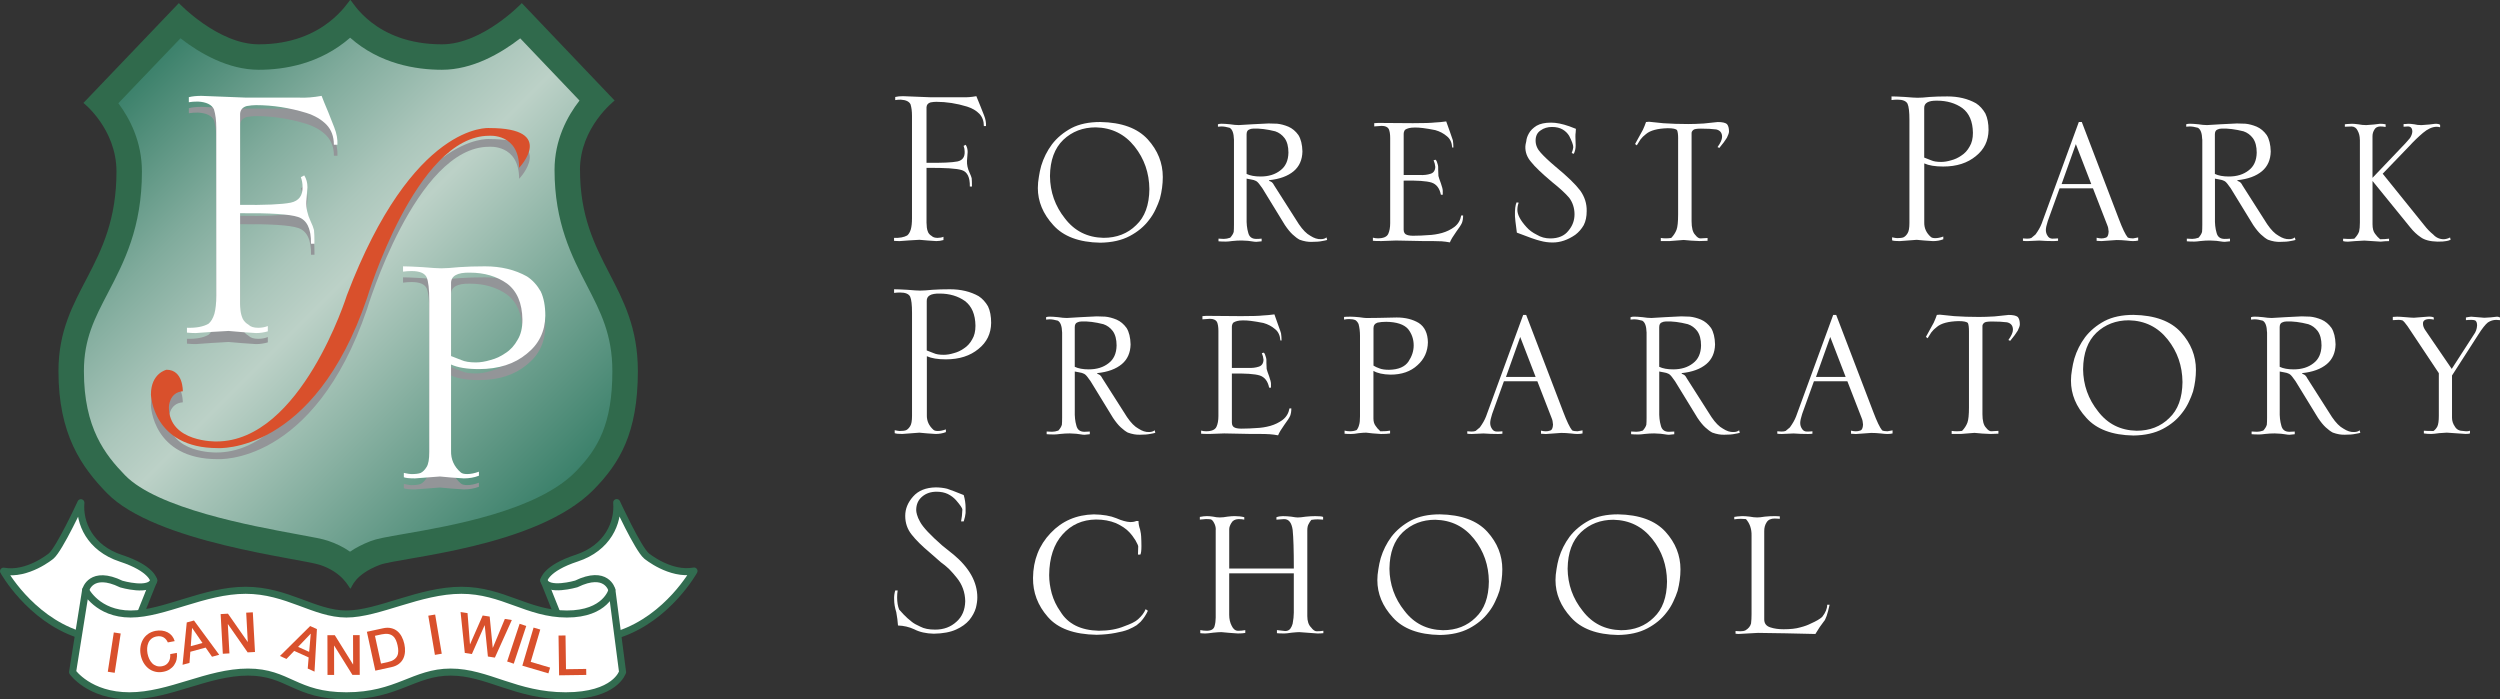 <?xml version="1.0" encoding="UTF-8"?><svg xmlns="http://www.w3.org/2000/svg" xmlns:xlink="http://www.w3.org/1999/xlink" viewBox="0 0 895.02 250.36"><rect x="0" y="0" width="895.02" height="250.36" fill="#333333" stroke="none"/><defs><style>.cls-1,.cls-2,.cls-3{fill:none;}.cls-4{stroke:#326c50;stroke-linecap:round;stroke-linejoin:round;stroke-width:2.52px;}.cls-4,.cls-5{fill:#fff;}.cls-6{fill:url(#linear-gradient);}.cls-2{isolation:isolate;}.cls-7{fill:#939598;}.cls-8{fill:#326c50;}.cls-9{fill:#306a4c;}.cls-10{fill:#d9502c;}.cls-11{fill:url(#linear-gradient-3);}.cls-12{fill:url(#linear-gradient-2);}.cls-3{mix-blend-mode:multiply;}</style><linearGradient id="linear-gradient" x1="199.25" y1="175.69" x2="50.94" y2="27.37" gradientUnits="userSpaceOnUse"><stop offset="0" stop-color="#3c816b"/><stop offset=".51" stop-color="#bcd1c7"/><stop offset=".6" stop-color="#abc6bb"/><stop offset=".77" stop-color="#80ab9c"/><stop offset="1" stop-color="#3c816b"/></linearGradient><linearGradient id="linear-gradient-2" x1="836.15" y1="-586.41" x2="836.33" y2="-586.54" gradientTransform="translate(-754.12 -321.11) rotate(-4.39) scale(1 -1)" gradientUnits="userSpaceOnUse"><stop offset="0" stop-color="#fcf7bd"/><stop offset="0" stop-color="#faf4ba"/><stop offset="0" stop-color="#e4ce93"/><stop offset=".01" stop-color="#d1ae72"/><stop offset=".02" stop-color="#c19356"/><stop offset=".03" stop-color="#b57e41"/><stop offset=".04" stop-color="#ac7032"/><stop offset=".05" stop-color="#a76729"/><stop offset=".07" stop-color="#a66527"/><stop offset=".08" stop-color="#ac6d26"/><stop offset=".1" stop-color="#bd8325"/><stop offset=".13" stop-color="#daa823"/><stop offset=".13" stop-color="#e3b323"/><stop offset=".14" stop-color="#f4e22f"/><stop offset=".38" stop-color="#faf9d6"/><stop offset=".39" stop-color="#e6bc21"/><stop offset=".39" stop-color="#e3b921"/><stop offset=".48" stop-color="#c08b21"/><stop offset=".56" stop-color="#a66921"/><stop offset=".63" stop-color="#965521"/><stop offset=".67" stop-color="#914e21"/><stop offset="1" stop-color="#914e21"/></linearGradient><linearGradient id="linear-gradient-3" x1="127.4" y1="-532.03" x2="127.58" y2="-532.17" gradientTransform="translate(292.52 -321.11) rotate(-175.61)" xlink:href="#linear-gradient-2"/></defs><g class="cls-2"><g id="Layer_2"><g id="Layer_1-2"><path class="cls-5" d="m331.72,79.93c0,.39.03.89.09,1.5.06.58.22,1.16.47,1.74.28.55.7.98,1.27,1.31.44.45,1.14.68,2.11.68.78,0,1.49-.13,2.11-.39v1.17c-.87.25-1.73.37-2.57.37-2.05-.12-4.06-.27-6.02-.46-2.43.12-4.82.28-7.19.47-.56,0-1.2-.03-1.91-.09v-1.06c1.98.06,3.55-.23,4.7-.87.56-.45.99-1.18,1.3-2.18.28-1,.42-2.32.42-3.96v-36.73c0-1.58-.17-2.93-.51-4.06-.5-1.03-1.66-1.59-3.49-1.69-.78,0-1.44.05-2,.15v-1.11c.75-.19,1.68-.29,2.77-.29,3.32.13,6.6.26,9.82.39h11.56c1.47.06,3.1-.06,4.89-.39.31.84.8,2.03,1.46,3.58.63,1.58,1.07,2.69,1.32,3.34.52,1.32.75,2.58.68,3.77h-.77c0-1.78-.54-3.24-1.61-4.38-1.1-1.14-2.57-2-4.4-2.58-3.72-1.14-7.4-1.71-11.02-1.71-.6,0-1.28.07-2.03.2-.91.26-1.4.82-1.47,1.7v19.93c5.45.07,9.14-.09,11.08-.48,1.79-.39,2.65-1.55,2.58-3.49,0-.71-.12-1.41-.38-2.09l.75-.39c.47.74.7,1.61.7,2.6-.1,1.09-.18,2.14-.24,3.13-.06,1.38.24,2.8.91,4.24.38.81.64,1.47.77,1.98.06.61.1,1.61.1,2.99h-.76c.06-3.26-.87-5.21-2.82-5.85-1.85-.61-6.08-.89-12.69-.82v19.84Z"/><path class="cls-5" d="m371.56,67.24c0-1.25.12-2.57.37-3.96.19-1.32.47-2.64.84-3.96.84-2.77,2.12-5.31,3.83-7.63,1.8-2.35,4.14-4.3,7-5.84,2.8-1.45,6.24-2.17,10.32-2.17,7.66.13,13.32,2.21,17,6.23,3.58,3.96,5.37,8.45,5.37,13.47,0,2.51-.34,5.09-1.03,7.72-.4,1.26-.92,2.53-1.54,3.82-.66,1.41-1.45,2.7-2.38,3.86-1.74,2.32-4.05,4.23-6.91,5.74-2.86,1.52-6.37,2.3-10.51,2.37-7.6-.13-13.22-2.23-16.86-6.32-3.67-4.02-5.51-8.46-5.51-13.32Zm4.34-4.16c.06,5.68,1.86,10.73,5.38,15.15,3.43,4.48,8.02,6.79,13.77,6.92,4.74,0,8.65-1.52,11.71-4.55,3.09-2.9,4.67-7.19,4.73-12.88-.06-5.81-1.83-10.89-5.29-15.25-3.53-4.45-8.16-6.74-13.91-6.87-4.59,0-8.46,1.48-11.61,4.45-3.12,3-4.72,7.34-4.78,13.02Z"/><path class="cls-5" d="m441.76,49.91c-.06-2.22-.57-3.61-1.54-4.16-1.15-.32-2.13-.48-2.93-.48-.34,0-.76.03-1.26.09v-.87c.37-.13.79-.19,1.26-.19.75,0,1.76.06,3.03.19,1.21.19,2.27.29,3.17.29l4.85-.29c2.42-.13,4.36-.23,5.82-.29.72,0,1.74.03,3.08.09,1.27.13,2.61.48,4.01,1.06,1.4.61,2.59,1.61,3.59,3,.9,1.45,1.38,3.41,1.44,5.88-.06,2.99-1.11,5.35-3.12,7.05-2.11,1.77-5.05,2.84-8.81,3.23v.24c.37.13.7.29.98.48.31.26.59.64.84,1.16l8.83,13.86c1.4,2.06,2.77,3.44,4.11,4.16,1.34.87,2.6,1.27,3.78,1.21.84,0,1.51-.21,2.01-.63.09.29.17.6.23.92-.41.13-1.01.26-1.82.39-.84.19-2.06.29-3.65.29-1.34.06-2.8-.19-4.39-.77-.78-.42-1.62-1.05-2.52-1.89-.87-.81-1.79-1.93-2.76-3.38l-8.04-13.13c-.25-.39-.64-.92-1.17-1.59-.5-.64-.97-1.03-1.4-1.16-.25-.16-.76-.3-1.54-.43-.78-.13-1.29-.22-1.54-.29v14.05c-.06,2.03.12,3.78.56,5.26.34,1.51,1.31,2.27,2.9,2.27.62,0,1.26-.03,1.92-.1v.96c-1.02.13-1.66.19-1.91.19-.37,0-.95-.06-1.72-.19-.5-.13-1.67-.23-3.54-.29-1.08,0-2.22.06-3.4.19-.9.13-1.64.2-2.23.2-1.05,0-1.94-.03-2.65-.1v-.96c.78.07,1.41.1,1.91.1.71,0,1.47-.15,2.28-.43.65-.71,1.07-1.4,1.26-2.08.06-.58.09-1.44.09-2.56v-30.56Zm4.53,12.36c1.28.62,2.95.92,5.01.92,2.87,0,5.22-.73,7.07-2.18,1.87-1.39,2.84-3.5,2.9-6.35,0-2.2-.45-3.92-1.36-5.18-.9-1.2-2.03-2.02-3.37-2.47-2.93-.74-5.55-1.06-7.86-.97-.56,0-1.09.13-1.59.39-.53.26-.8.82-.8,1.69v14.14Z"/><path class="cls-5" d="m519.91,52.83c-.13-1.81-.77-3.17-1.93-4.07-1.16-1-2.55-1.73-4.15-2.18-3.42-.68-5.9-.99-7.44-.92-1.48,0-2.61.27-3.39.82-.31.45-.47.94-.47,1.45v14.73h5.85c1.41.06,2.65-.08,3.74-.44,1.09-.32,1.67-1.14,1.73-2.47-.06-.78-.27-1.57-.61-2.37.28-.07.51-.13.7-.2.31.26.56.79.75,1.59.19.58.25,1.27.19,2.07,0,.77.03,1.5.09,2.17.12.51.42,1.4.89,2.65.44,1.25.66,2.14.66,2.65v1.4h-.67c-.47-2.33-1.59-3.78-3.37-4.36-1.78-.55-5.1-.78-9.96-.68v17.53c0,1,.39,1.63,1.18,1.89.69.26,1.72.36,3.07.29,1.23,0,2.71-.06,4.44-.2,1.7-.06,3.39-.32,5.06-.78,1.67-.48,3.15-1.21,4.45-2.18,1.29-1,2.1-2.36,2.41-4.07h.68c0,1.03-.14,1.91-.42,2.65-.31.71-.99,1.75-2.02,3.13-1.19,1.67-1.96,2.96-2.3,3.85-1.03-.19-2.02-.32-2.96-.39-1.03-.06-2.16-.09-3.38-.09h-3.38l-9.58-.19-5.21.19c-1.66,0-2.67-.03-3.05-.1v-1.11c.62.16,1.21.24,1.77.24,1.98,0,3.22-.53,3.72-1.59.46-1,.7-2.29.7-3.86v-30.47c0-1.38-.17-2.46-.51-3.23-.43-.74-1.29-1.11-2.55-1.11l-2.65.19v-1.16l1.4-.09c4.29.06,8.43.09,12.44.09s6.49-.08,7.83-.24c1.34-.06,2.7-.19,4.1-.39.25.74.69,1.97,1.31,3.68.65,1.77,1.01,2.81,1.07,3.09.12.78.19,1.63.19,2.57h-.42Z"/><path class="cls-5" d="m543.71,72.54c-.32.81-.48,1.68-.48,2.61,0,1.71,1.08,3.75,3.25,6.14.96,1.1,2.2,2.01,3.73,2.76,1.43.87,3.03,1.31,4.78,1.31,2.93,0,5.12-.93,6.55-2.8,1.43-1.7,2.15-3.65,2.15-5.84s-.65-4.26-1.93-5.94c-1.35-1.58-3.38-3.44-6.09-5.6-3.68-3.09-6.2-5.5-7.55-7.24-1.42-1.64-2.1-3.48-2.03-5.5,0-.36.11-.98.33-1.88.06-.87.37-1.8.93-2.8.56-1.03,1.48-1.95,2.76-2.75,1.28-.74,3.01-1.11,5.19-1.11,1.84,0,4,.43,6.5,1.3l2.39.92c-.06.64-.09,1.09-.09,1.35-.06.32-.09.78-.09,1.4l.09,3.22c0,1.06-.22,2.05-.67,2.98l-.75-.29c.31-.74.5-1.44.56-2.08,0-.81-.49-2.16-1.46-4.06-.57-.93-1.33-1.69-2.3-2.27-1.03-.61-2.32-.92-3.85-.92s-2.94.4-4.04,1.21c-1.22.77-1.83,2-1.83,3.67,0,1.58.61,3.03,1.84,4.35,1.17,1.32,2.95,3,5.34,5.02,4.19,3.45,7.12,6.29,8.79,8.51,1.61,2.25,2.38,4.7,2.32,7.35,0,1.97-.35,3.64-1.05,5.02-.79,1.39-1.81,2.55-3.04,3.48-2.67,1.84-5.36,2.75-8.08,2.75-1.49,0-2.95-.19-4.37-.58-1.43-.32-4.25-1.31-8.46-2.95-.45-3.38-.68-5.33-.68-5.85-.06-2.38.13-4.04.58-4.98l.77.1Z"/><path class="cls-5" d="m600.79,49.67c0-1.45-.12-2.46-.38-3.05-.37-.48-1.49-.72-3.36-.72-3.64.1-6.23.79-7.75,2.08-.81.61-1.48,1.27-2.01,1.98-.5.81-.93,1.5-1.31,2.08-.22-.19-.42-.36-.61-.48,1.34-2.43,2.27-4.13,2.8-5.09.43-.93.81-1.85,1.12-2.78.4-.06.76-.1,1.07-.1,1.46.13,3.17.31,5.13.53,2.74.19,5.71.29,8.91.29,1.59,0,3.44-.06,5.55-.19l5.03-.53c1.59,0,2.68.24,3.27.72.5.58.75,1.46.75,2.64,0,.51-.25,1.27-.75,2.26-.59.99-1.5,2.21-2.71,3.65l-.65-.29c1.09-1.51,1.63-2.74,1.63-3.67,0-1.45-.7-2.34-2.1-2.66-1.47-.19-3.28-.29-5.46-.29-1.52,0-2.44.16-2.75.48-.47.39-.67.84-.61,1.35v31.33c0,2.35.42,3.96,1.26,4.83.71.93,1.38,1.37,2,1.31l2.46-.15v1.01c-1.15.06-2.09.09-2.84.09-1.98-.06-3.89-.19-5.72-.39-1.89.13-3.53.26-4.93.39h-3.25v-1.11c.62.1,1.23.15,1.82.15s1.2-.05,1.91-.15c.87-.9,1.51-1.89,1.91-2.95.37-1,.56-2.82.56-5.47v-27.12Z"/><path class="cls-5" d="m677.37,84.96c.9.19,1.51.29,1.82.29,1.03,0,1.79-.09,2.29-.29.53-.26,1.02-.74,1.45-1.45.44-.68.66-1.9.66-3.67v-36.92c0-2.83-.22-4.75-.66-5.75-.5-1-1.72-1.5-3.65-1.5-.69,0-1.39.05-2.1.15v-1.3c.97,0,2.55.06,4.77.19,2.25.19,3.76.29,4.54.29,1.03,0,2.49-.09,4.39-.29,1.84-.13,3.94-.19,6.31-.19,3.89,0,7.31.82,10.24,2.46,1.34.87,2.46,2.1,3.36,3.67.75,1.58,1.13,3.56,1.13,5.94-.06,3.83-1.57,6.92-4.5,9.26-3,2.51-6.91,3.77-11.72,3.77-2.88,0-5.14-.37-6.8-1.12v21.06c-.06,2.09.73,3.86,2.4,5.31.31.26.83.39,1.55.39.84,0,1.8-.19,2.87-.58v.98c-1.12.44-2.35.66-3.68.66-2.11-.12-4.06-.27-5.83-.46-1.87.12-3.9.27-6.11.46-1.34,0-2.25-.09-2.71-.27v-1.07Zm11.52-28.54c.78.33,1.61.65,2.49.97.84.39,2.04.58,3.57.58,1.1,0,2.28-.19,3.57-.58,1.29-.32,2.51-.89,3.67-1.7,1.22-.78,2.21-1.86,2.96-3.25.78-1.26,1.17-2.9,1.17-4.9-.06-4.04-1.32-6.98-3.76-8.83-2.51-1.78-5.53-2.67-9.07-2.67-3.13-.06-4.67.83-4.61,2.67v17.7Z"/><path class="cls-5" d="m724.24,85.35c.5.06.98.09,1.45.09.69,0,1.2-.08,1.54-.24.5-.39.99-.81,1.5-1.26.96-1.32,1.7-2.6,2.19-3.86l13.31-36.4h1.07l13.26,34.71c1.28,3.38,2.33,5.59,3.18,6.62.43.23,1.07.34,1.92.34.69-.1,1.29-.21,1.82-.34v1.11c-.53.13-1.17.19-1.92.19-.47,0-1.23-.06-2.29-.19-1.21-.12-2.37-.19-3.46-.19-2.24.13-4.07.25-5.47.38-.5,0-1.08-.03-1.73-.09v-1.11c.65.16,1.23.24,1.73.24.53,0,1.01-.08,1.45-.24.68-.13,1.06-.86,1.12-2.18-.06-.96-.22-1.72-.47-2.27l-5.14-13.23h-11.96l-4.21,11.68c-.47,1.45-.7,2.53-.7,3.24s.18,1.4.56,1.98c.4.74,1.01,1.11,1.81,1.11.71,0,1.38-.03,2-.09v.87c-.5.06-1.03.09-1.58.09-1.8,0-3.52-.06-5.17-.19-1.83.06-3.23.12-4.19.19-.72,0-1.26-.03-1.63-.09v-.87Zm24.45-19.45l-5.52-14.31-5.1,14.31h10.62Z"/><path class="cls-5" d="m788.41,49.91c-.06-2.22-.58-3.61-1.54-4.16-1.15-.32-2.13-.48-2.93-.48-.34,0-.76.03-1.26.09v-.87c.37-.13.79-.19,1.26-.19.75,0,1.76.06,3.03.19,1.21.19,2.27.29,3.17.29l4.85-.29c2.42-.13,4.37-.23,5.83-.29.71,0,1.74.03,3.08.09,1.27.13,2.61.48,4.01,1.06,1.4.61,2.59,1.61,3.59,3,.9,1.45,1.38,3.41,1.44,5.88-.06,2.99-1.11,5.35-3.12,7.05-2.11,1.77-5.05,2.84-8.81,3.23v.24c.37.13.7.29.98.48.31.26.59.64.84,1.16l8.83,13.86c1.4,2.06,2.77,3.44,4.11,4.16,1.34.87,2.6,1.27,3.78,1.21.84,0,1.51-.21,2.01-.63.09.29.17.6.24.92-.41.13-1.01.26-1.82.39-.84.19-2.06.29-3.65.29-1.34.06-2.8-.19-4.39-.77-.78-.42-1.62-1.05-2.52-1.89-.87-.81-1.79-1.93-2.76-3.38l-8.04-13.13c-.25-.39-.64-.92-1.17-1.59-.5-.64-.96-1.03-1.4-1.16-.25-.16-.76-.3-1.54-.43-.78-.13-1.29-.22-1.54-.29v14.05c-.06,2.03.12,3.78.56,5.26.34,1.51,1.31,2.27,2.9,2.27.62,0,1.26-.03,1.92-.1v.96c-1.02.13-1.66.19-1.91.19-.37,0-.95-.06-1.72-.19-.5-.13-1.68-.23-3.54-.29-1.09,0-2.22.06-3.4.19-.9.13-1.65.2-2.23.2-1.06,0-1.94-.03-2.65-.1v-.96c.78.07,1.41.1,1.91.1.71,0,1.47-.15,2.28-.43.65-.71,1.07-1.4,1.26-2.08.06-.58.09-1.44.09-2.56v-30.56Zm4.53,12.36c1.28.62,2.95.92,5.01.92,2.87,0,5.22-.73,7.07-2.18,1.87-1.39,2.84-3.5,2.9-6.35,0-2.2-.45-3.92-1.36-5.18-.9-1.2-2.03-2.02-3.37-2.47-2.93-.74-5.55-1.06-7.86-.97-.56,0-1.09.13-1.59.39-.53.26-.8.82-.8,1.69v14.14Z"/><path class="cls-5" d="m844.84,50c0-1.22-.27-2.3-.79-3.23-.43-.93-1.13-1.43-2.1-1.49-.81,0-1.63.03-2.47.09v-.87l.7-.09c.74-.06,1.36-.1,1.86-.1.47,0,1.21.06,2.23.19.99.19,1.94.29,2.83.29,2.11-.13,3.76-.29,4.97-.48.68,0,1.35.06,2,.19v.96c-.65-.13-1.32-.19-2-.19-.96.06-1.63.43-2,1.11-.46.71-.7,1.5-.7,2.37v14.92l11.78-12.36c.44-.45.98-1.08,1.64-1.88.5-.77.78-1.53.84-2.27,0-1.32-.58-1.94-1.73-1.88-.43.06-.9.09-1.4.09v-.96c.56,0,1.14-.03,1.73-.1.56,0,1.26.07,2.1.19.75.2,1.6.29,2.57.29,2.12-.13,3.77-.29,4.95-.48.9,0,1.48.13,1.73.39v.87c-.44-.13-.87-.19-1.31-.19-1.56.06-3.16.79-4.81,2.18-1.71,1.45-3.36,3.04-4.95,4.78l-9.49,9.85,14.91,18.49c.97,1.26,2.03,2.35,3.18,3.28,1.03,1.13,2.31,1.69,3.83,1.69.78-.06,1.51-.27,2.2-.63.06.29.12.56.19.82-.56.26-1.11.42-1.64.48-.56.13-1.57.19-3.04.19-2.68-.06-4.69-.6-6.03-1.59-1.34-.9-2.58-2.07-3.74-3.52l-13.5-16.61v15.5c0,1.51.3,2.64.89,3.38.5.71,1.1,1.37,1.82,1.98,1.05,0,2.13-.06,3.21-.2v.87c-.9,0-1.91.06-3.02.19-1.92-.13-3.86-.25-5.81-.38-2.6.13-4.57.25-5.9.39-.78,0-1.35-.07-1.72-.2v-.87c.62.06,1.26.1,1.91.1s1.38-.03,2.1-.1c.9-.93,1.47-1.8,1.72-2.6.18-.71.28-1.79.28-3.24v-29.6Z"/><path class="cls-5" d="m341.34,198.51c5.7,4.77,8.55,9.89,8.55,15.37,0,1.12-.17,2.37-.52,3.75-.44,1.51-1.22,2.95-2.33,4.33-1.17,1.38-2.75,2.52-4.75,3.42-2.03.93-4.69,1.43-7.98,1.49-2.78-.06-5.13-.59-7.03-1.59-1.8-.83-3.74-1.28-5.79-1.35-.09-1.44-.3-3.03-.62-4.77-.51-1.64-.76-3.14-.76-4.53-.06-1.06.06-2.13.39-3.23h.87c-.13.78-.19,1.6-.19,2.47,0,1.71.24,3.16.72,4.35.13.13.64.69,1.53,1.69.92.97,1.94,1.88,3.06,2.75.64.52,1.64,1.08,3.01,1.69,1.31.71,3.07,1.06,5.3,1.06,3.06,0,5.61-.95,7.65-2.85,2.01-1.77,3.04-4.22,3.11-7.34-.06-3.16-1.06-5.93-2.98-8.31-.92-1.16-1.86-2.24-2.84-3.23-1.01-.94-1.97-1.73-2.89-2.37l-3.97-3.48c-2.84-2.38-5-4.52-6.48-6.42-1.55-1.93-2.32-4.17-2.32-6.72s.95-4.83,2.85-6.96c1.87-2.1,4.55-3.17,8.04-3.24,1.4,0,2.78.16,4.11.48,1.34.45,3.32,1.21,5.94,2.27.45,1.52.67,3.06.67,4.64v1.79c-.06.81-.29,1.8-.67,3h-.95c.25-1.13.4-2.54.47-4.25,0-.48-.77-1.61-2.3-3.38-.78-.87-1.75-1.6-2.91-2.18-1.16-.55-2.5-.82-4.04-.82-2.03,0-3.72.57-5.07,1.69-1.47,1.19-2.21,2.82-2.21,4.88,0,.45.09,1,.28,1.65.19.74.56,1.61,1.13,2.61,1.03,1.9,3.66,4.71,7.88,8.41l4.03,3.24Z"/><path class="cls-5" d="m407.4,198.55c.06-.9.09-1.88.09-2.95,0-.26-.33-.98-.99-2.17-.69-1.13-1.45-2.13-2.3-3-1.09-1.16-2.66-2.21-4.68-3.14-2.13-.87-4.5-1.3-7.13-1.3-4.91.06-8.9,1.85-12,5.36-3.12,3.48-4.72,8.33-4.78,14.55,0,2.1.31,4.3.94,6.62.66,2.32,1.69,4.46,3.09,6.43,2.69,4.42,7.26,6.7,13.73,6.86,3.5,0,6.53-.53,9.09-1.59,2.44-.87,4.08-1.69,4.92-2.47,1.35-1.19,2.27-2.42,2.77-3.67l.8.58c-.66,1.45-1.53,2.77-2.62,3.96-.25.26-.72.66-1.4,1.21-.78.51-1.78,1.03-2.99,1.55-1.22.48-2.75.88-4.58,1.2-1.93.39-4.18.61-6.74.68-8.11-.13-13.94-2.27-17.5-6.41-3.59-4.09-5.35-8.74-5.29-13.95.06-6.38,2.17-11.73,6.32-16.08,4.08-4.31,9.23-6.53,15.44-6.67,3.3.06,5.99.52,8.05,1.37,1.96.86,3.62,1.32,4.96,1.38.96,0,1.7-.13,2.2-.39h.79c0,.97.19,1.98.57,3.05.25,1.13.38,1.95.38,2.46.06,1.07.1,2.23.1,3.48,0,1.58-.13,2.59-.38,3.04h-.86Z"/><path class="cls-5" d="m435.26,189.61c0-.87-.2-1.66-.6-2.37-.37-.75-.77-1.18-1.21-1.31-.47-.06-1.04-.1-1.72-.1-1.02.06-1.75.13-2.18.19v-.96c.93-.19,1.78-.29,2.56-.29.56,0,1.29.06,2.19.19.84.19,1.63.29,2.37.29.84,0,1.77-.1,2.79-.29,1.02-.13,1.88-.19,2.56-.19,1.27,0,2.42.13,3.44.39v.87c-.59-.13-1.3-.19-2.11-.19-1.22.06-2.06.53-2.53,1.41-.5.84-.75,1.56-.75,2.18v14.1h23.13c0-6.49-.14-11.09-.42-13.81-.37-2.65-1.42-3.94-3.14-3.87-.97.06-1.86.13-2.67.19v-.87c.68-.26,1.45-.39,2.29-.39.93,0,1.95.06,3.03.19,1.09.19,1.85.29,2.29.29.65,0,1.62-.1,2.89-.29,1.21-.13,2.35-.19,3.41-.19,1.49,0,2.43.09,2.8.29v.96c-.66-.06-1.3-.1-1.92-.1-.72,0-1.48.06-2.29.19-.4.48-.73.99-.98,1.5-.31.51-.47,1.27-.47,2.27v30.66c0,1.83.45,3.19,1.35,4.06.69.93,1.36,1.4,2.01,1.4.81,0,1.61-.06,2.39-.19v.87c-.59.06-1.29.1-2.1.1-2.24-.13-4.4-.29-6.49-.48-.53,0-1.43.06-2.71.19-1.28.2-2.16.29-2.66.29-1.28,0-2.16-.03-2.66-.1v-1.11l2.95.34c.78,0,1.39-.27,1.83-.82.37-.51.66-1.11.84-1.79.28-1.51.42-2.83.42-3.96v-14.1h-23.13v14.83c0,1.51.3,2.83.89,3.96.56,1.19,1.33,1.79,2.29,1.79.87,0,1.73-.08,2.58-.24v1.01c-.71.13-1.6.19-2.65.19-2.05-.13-4.02-.29-5.91-.48-.65,0-1.62.06-2.89.19-1.4.2-2.34.29-2.84.29-.59,0-1.2-.03-1.82-.1v-1.11c.81.16,1.56.24,2.27.24,1.58,0,2.52-.53,2.83-1.59.28-1,.42-2.03.42-3.09v-31.52Z"/><path class="cls-5" d="m493.1,207.71c0-1.26.12-2.58.37-3.96.19-1.32.47-2.64.84-3.96.84-2.77,2.12-5.31,3.83-7.63,1.81-2.35,4.14-4.3,7.01-5.84,2.8-1.45,6.24-2.18,10.32-2.18,7.66.13,13.32,2.21,17,6.23,3.58,3.96,5.37,8.44,5.37,13.47,0,2.51-.34,5.08-1.03,7.72-.4,1.25-.92,2.53-1.54,3.81-.66,1.42-1.45,2.7-2.38,3.86-1.75,2.32-4.05,4.23-6.91,5.74-2.86,1.51-6.37,2.3-10.51,2.36-7.6-.13-13.22-2.24-16.86-6.32-3.68-4.02-5.51-8.46-5.51-13.32Zm4.33-4.16c.06,5.67,1.86,10.72,5.39,15.15,3.43,4.49,8.02,6.79,13.77,6.92,4.74,0,8.65-1.52,11.71-4.55,3.09-2.9,4.67-7.2,4.73-12.88-.06-5.81-1.82-10.89-5.29-15.24-3.53-4.45-8.16-6.74-13.91-6.87-4.59,0-8.46,1.49-11.61,4.45-3.12,3-4.71,7.34-4.78,13.02Z"/><path class="cls-5" d="m556.88,207.71c0-1.26.12-2.58.37-3.96.19-1.32.47-2.64.84-3.96.84-2.77,2.12-5.31,3.83-7.63,1.8-2.35,4.14-4.3,7.01-5.84,2.8-1.45,6.24-2.18,10.32-2.18,7.66.13,13.32,2.21,17,6.23,3.58,3.96,5.37,8.44,5.37,13.47,0,2.51-.34,5.08-1.03,7.72-.41,1.25-.92,2.53-1.54,3.81-.66,1.42-1.45,2.7-2.38,3.86-1.74,2.32-4.05,4.23-6.91,5.74-2.86,1.51-6.36,2.3-10.51,2.36-7.6-.13-13.22-2.24-16.86-6.32-3.67-4.02-5.51-8.46-5.51-13.32Zm4.34-4.16c.06,5.67,1.85,10.72,5.39,15.15,3.43,4.49,8.02,6.79,13.76,6.92,4.74,0,8.65-1.52,11.71-4.55,3.09-2.9,4.67-7.2,4.73-12.88-.06-5.81-1.82-10.89-5.29-15.24-3.53-4.45-8.16-6.74-13.9-6.87-4.59,0-8.46,1.49-11.61,4.45-3.12,3-4.71,7.34-4.78,13.02Z"/><path class="cls-5" d="m638.54,225.28c2.47,0,4.45-.22,5.96-.67,1.53-.39,2.81-.86,3.84-1.4,1.91-.84,3.25-1.63,4.03-2.37,1.19-1.51,1.78-2.96,1.78-4.34h.86c-.72,3.35-1.42,5.36-2.1,6.03-.9,1.13-1.9,2.61-2.99,4.44-7.38-.19-14.23-.32-20.55-.39-2.99.13-5.35.26-7.1.39-.31-.06-.62-.1-.93-.1v-.96c.56.06,1.13.09,1.73.09.75,0,1.35-.11,1.82-.33,1.08-.65,1.75-1.47,2-2.46.12-.97.18-2.08.18-3.33v-28.1c.06-2.38-.6-4.36-2-5.94-.59-.06-1.2-.1-1.82-.1-.78,0-1.57.06-2.37.19v-.87c.56-.13,1.51-.22,2.84-.29.72,0,1.62.06,2.7.19.99.19,1.88.29,2.66.29.62,0,1.54-.09,2.75-.29,1.21-.13,2.45-.19,3.73-.19.59,0,1.13.03,1.63.09v.87c-.56,0-1.17-.03-1.83-.09-1.35,0-2.3.43-2.86,1.3-.6.9-.89,1.95-.89,3.14v31.68c0,1.45.74,2.4,2.2,2.85,1.35.45,2.92.67,4.74.67Z"/><path class="cls-5" d="m320.28,154.01c.9.19,1.51.29,1.83.29,1.03,0,1.79-.1,2.29-.29.53-.26,1.01-.74,1.45-1.45.44-.68.66-1.9.66-3.67v-36.92c0-2.84-.22-4.75-.66-5.75-.5-1-1.71-1.5-3.65-1.5-.69,0-1.39.05-2.11.14v-1.3c.97,0,2.56.06,4.77.19,2.25.19,3.76.29,4.54.29,1.03,0,2.49-.1,4.4-.29,1.84-.13,3.94-.19,6.31-.19,3.89,0,7.31.82,10.24,2.46,1.34.87,2.46,2.09,3.37,3.66.75,1.58,1.12,3.56,1.12,5.94-.06,3.83-1.56,6.92-4.5,9.27-3,2.51-6.91,3.76-11.72,3.76-2.87,0-5.14-.37-6.8-1.12v21.06c-.06,2.1.74,3.86,2.4,5.32.31.26.83.39,1.55.39.85,0,1.8-.19,2.87-.58v.98c-1.12.44-2.35.66-3.68.66-2.12-.12-4.06-.28-5.83-.46-1.87.12-3.9.28-6.11.46-1.34,0-2.24-.09-2.71-.28v-1.07Zm11.52-28.54c.78.33,1.62.65,2.49.97.84.39,2.04.58,3.57.58,1.1,0,2.29-.19,3.57-.58,1.29-.32,2.51-.89,3.66-1.7,1.22-.78,2.21-1.86,2.96-3.25.78-1.26,1.17-2.89,1.17-4.89-.06-4.04-1.32-6.99-3.76-8.83-2.51-1.78-5.53-2.67-9.07-2.67-3.13-.06-4.67.82-4.61,2.67v17.7Z"/><path class="cls-5" d="m380.24,118.96c-.06-2.22-.57-3.61-1.54-4.16-1.15-.32-2.13-.48-2.93-.48-.34,0-.76.03-1.26.1v-.87c.37-.13.79-.19,1.26-.19.75,0,1.76.06,3.03.19,1.21.19,2.27.29,3.17.29l4.85-.29c2.42-.13,4.36-.22,5.82-.29.72,0,1.74.03,3.08.1,1.27.13,2.61.48,4.01,1.06,1.4.61,2.59,1.61,3.59,2.99.9,1.45,1.38,3.41,1.44,5.89-.06,2.99-1.11,5.34-3.12,7.04-2.11,1.77-5.05,2.85-8.81,3.23v.24c.37.13.7.29.98.48.31.26.59.64.84,1.16l8.83,13.86c1.4,2.06,2.77,3.44,4.11,4.15,1.34.87,2.6,1.27,3.78,1.21.84,0,1.51-.21,2.01-.63.09.29.17.59.23.91-.41.13-1.01.26-1.82.39-.84.19-2.06.29-3.65.29-1.34.06-2.8-.19-4.39-.77-.78-.42-1.62-1.05-2.52-1.88-.87-.8-1.79-1.93-2.76-3.38l-8.04-13.13c-.25-.39-.64-.92-1.17-1.59-.5-.64-.96-1.03-1.4-1.16-.25-.16-.76-.3-1.54-.43-.78-.13-1.29-.22-1.54-.29v14.05c-.06,2.03.12,3.78.56,5.26.34,1.51,1.31,2.27,2.9,2.27.63,0,1.26-.03,1.92-.09v.96c-1.02.13-1.66.2-1.91.2-.37,0-.95-.07-1.72-.2-.49-.12-1.67-.22-3.53-.29-1.09,0-2.22.06-3.4.19-.9.13-1.65.19-2.24.19-1.05,0-1.94-.03-2.65-.1v-.96c.78.06,1.41.09,1.91.09.71,0,1.47-.14,2.28-.43.65-.71,1.07-1.4,1.26-2.08.06-.58.09-1.43.09-2.56v-30.56Zm4.53,12.36c1.28.61,2.95.92,5.01.92,2.87,0,5.22-.73,7.07-2.18,1.87-1.39,2.84-3.5,2.9-6.35,0-2.19-.45-3.92-1.36-5.18-.9-1.2-2.03-2.02-3.37-2.47-2.93-.75-5.55-1.07-7.86-.97-.56,0-1.09.13-1.59.39-.53.26-.8.82-.8,1.7v14.14Z"/><path class="cls-5" d="m458.39,121.88c-.13-1.81-.77-3.17-1.93-4.07-1.16-1-2.54-1.73-4.14-2.18-3.42-.68-5.9-.99-7.44-.92-1.47,0-2.6.28-3.39.83-.31.45-.47.93-.47,1.45v14.73h5.85c1.41.06,2.65-.08,3.75-.44,1.09-.33,1.67-1.15,1.73-2.47-.06-.78-.27-1.57-.61-2.37.28-.06.51-.13.7-.19.31.26.56.79.75,1.59.19.58.25,1.27.19,2.07,0,.77.03,1.49.09,2.17.12.51.42,1.4.89,2.65.44,1.26.66,2.14.66,2.65v1.4h-.66c-.47-2.32-1.59-3.77-3.37-4.36-1.78-.55-5.1-.78-9.97-.68v17.52c0,1,.39,1.63,1.18,1.89.69.26,1.72.36,3.07.29,1.23,0,2.71-.06,4.45-.19,1.7-.06,3.39-.32,5.06-.78,1.67-.48,3.15-1.21,4.45-2.18,1.29-1,2.1-2.36,2.41-4.07h.67c0,1.03-.14,1.91-.42,2.65-.31.71-.99,1.75-2.02,3.13-1.19,1.67-1.96,2.95-2.3,3.85-1.03-.19-2.02-.32-2.96-.39-1.03-.06-2.16-.1-3.38-.1h-3.38l-9.58-.19-5.21.19c-1.66,0-2.67-.03-3.05-.09v-1.11c.62.16,1.21.24,1.77.24,1.98,0,3.22-.53,3.72-1.59.47-1,.7-2.29.7-3.86v-30.47c0-1.38-.17-2.46-.51-3.23-.43-.74-1.29-1.11-2.56-1.11l-2.65.19v-1.15l1.4-.1c4.29.06,8.43.1,12.44.1s6.49-.08,7.83-.24c1.33-.06,2.7-.19,4.1-.39.25.74.68,1.97,1.3,3.68.65,1.77,1.01,2.81,1.07,3.1.12.78.19,1.63.19,2.57h-.42Z"/><path class="cls-5" d="m481.37,154.16c.62.16,1.26.24,1.92.24.87,0,1.67-.14,2.39-.43.42-.51.72-1.14.9-1.88.21-.64.31-1.66.31-3.04v-28.78c0-1.58-.17-2.99-.51-4.25-.25-.58-.62-1.05-1.11-1.4-.59-.26-1.35-.39-2.28-.39-.59,0-1.19.06-1.81.19v-.96c.43-.06,1.23-.09,2.37-.09.68,0,1.69.06,3.03.19,1.27.19,2.14.29,2.6.29,2.2,0,5.82-.06,10.85-.19,3.1,0,5.74.66,7.91,1.97,2.11,1.39,3.2,3.69,3.26,6.91-.06,3.31-1.31,6.05-3.73,8.2-2.42,2.25-5.64,3.38-9.66,3.38-2.67-.06-4.71-.51-6.11-1.35v17.06c0,1.06.25,1.93.75,2.6.41.64.98,1.3,1.74,1.98,1.53,0,2.69-.08,3.47-.24v1.01c-.78.13-1.86.19-3.26.19-2.2-.13-3.97-.29-5.3-.48-.65,0-1.55.06-2.7.19-1.09.2-2,.29-2.74.29-.91,0-1.67-.03-2.29-.1v-1.11Zm10.34-23.27c.62.39,1.36.73,2.2,1.02.84.33,1.97.48,3.38.48,3.38-.06,5.7-1.07,6.99-3.01,1.22-1.85,1.83-3.76,1.83-5.73,0-2.2-.67-4.16-2.02-5.87-1.47-1.65-4.06-2.51-7.78-2.57-1.22,0-2.27.1-3.14.29-.97.33-1.45.99-1.45,1.99v13.4Z"/><path class="cls-5" d="m525.32,154.4c.5.06.98.1,1.45.1.69,0,1.2-.08,1.54-.24.5-.39,1-.81,1.5-1.26.96-1.32,1.7-2.61,2.19-3.86l13.31-36.4h1.07l13.27,34.71c1.28,3.38,2.34,5.59,3.18,6.62.44.22,1.07.33,1.91.33.69-.09,1.29-.21,1.82-.33v1.11c-.53.13-1.17.19-1.92.19-.47,0-1.23-.06-2.29-.19-1.21-.13-2.37-.19-3.46-.19-2.25.13-4.07.26-5.47.39-.5,0-1.08-.03-1.73-.1v-1.11c.65.16,1.23.24,1.73.24.53,0,1.01-.08,1.45-.24.69-.13,1.06-.85,1.12-2.17-.06-.97-.22-1.72-.47-2.27l-5.14-13.24h-11.97l-4.21,11.69c-.47,1.45-.7,2.53-.7,3.23,0,.74.18,1.4.56,1.98.4.74,1.01,1.11,1.81,1.11.71,0,1.38-.03,2-.1v.87c-.5.07-1.02.1-1.58.1-1.8,0-3.52-.06-5.17-.19-1.83.06-3.23.13-4.19.19-.72,0-1.26-.03-1.63-.1v-.87Zm24.45-19.45l-5.52-14.31-5.1,14.31h10.62Z"/><path class="cls-5" d="m589.48,118.96c-.06-2.22-.57-3.61-1.54-4.16-1.15-.32-2.13-.48-2.93-.48-.34,0-.76.03-1.26.1v-.87c.37-.13.79-.19,1.26-.19.75,0,1.76.06,3.03.19,1.21.19,2.27.29,3.17.29l4.85-.29c2.42-.13,4.36-.22,5.82-.29.72,0,1.74.03,3.08.1,1.27.13,2.61.48,4.01,1.06,1.4.61,2.59,1.61,3.59,2.99.9,1.45,1.38,3.41,1.44,5.89-.06,2.99-1.11,5.34-3.12,7.04-2.11,1.77-5.05,2.85-8.81,3.23v.24c.37.13.7.29.98.48.31.26.59.64.84,1.16l8.83,13.86c1.4,2.06,2.77,3.44,4.11,4.15,1.34.87,2.6,1.27,3.78,1.21.84,0,1.51-.21,2.01-.63.09.29.17.59.23.91-.41.13-1.01.26-1.82.39-.84.19-2.06.29-3.65.29-1.34.06-2.8-.19-4.39-.77-.78-.42-1.62-1.05-2.52-1.88-.87-.8-1.79-1.93-2.76-3.38l-8.04-13.13c-.25-.39-.64-.92-1.17-1.59-.5-.64-.96-1.03-1.4-1.16-.25-.16-.76-.3-1.54-.43-.78-.13-1.29-.22-1.54-.29v14.05c-.06,2.03.12,3.78.56,5.26.34,1.51,1.31,2.27,2.9,2.27.62,0,1.26-.03,1.92-.09v.96c-1.02.13-1.66.2-1.91.2-.37,0-.95-.07-1.72-.2-.49-.12-1.67-.22-3.53-.29-1.09,0-2.22.06-3.4.19-.9.13-1.65.19-2.24.19-1.05,0-1.94-.03-2.65-.1v-.96c.78.06,1.41.09,1.91.09.71,0,1.47-.14,2.28-.43.65-.71,1.07-1.4,1.26-2.08.06-.58.09-1.43.09-2.56v-30.56Zm4.53,12.36c1.28.61,2.95.92,5.01.92,2.87,0,5.22-.73,7.07-2.18,1.87-1.39,2.84-3.5,2.9-6.35,0-2.19-.45-3.92-1.36-5.18-.9-1.2-2.03-2.02-3.37-2.47-2.93-.75-5.55-1.07-7.86-.97-.56,0-1.09.13-1.59.39-.53.26-.8.82-.8,1.7v14.14Z"/><path class="cls-5" d="m636.31,154.4c.5.06.98.1,1.45.1.69,0,1.2-.08,1.54-.24.5-.39,1-.81,1.5-1.26.96-1.32,1.7-2.61,2.19-3.86l13.31-36.4h1.07l13.27,34.71c1.28,3.38,2.33,5.59,3.17,6.62.44.22,1.07.33,1.92.33.69-.09,1.29-.21,1.82-.33v1.11c-.53.13-1.17.19-1.92.19-.47,0-1.23-.06-2.29-.19-1.21-.13-2.37-.19-3.46-.19-2.25.13-4.07.26-5.47.39-.5,0-1.08-.03-1.73-.1v-1.11c.65.16,1.23.24,1.73.24.53,0,1.01-.08,1.45-.24.69-.13,1.06-.85,1.12-2.17-.06-.97-.22-1.72-.47-2.27l-5.14-13.24h-11.97l-4.21,11.69c-.47,1.45-.7,2.53-.7,3.23,0,.74.18,1.4.56,1.98.4.74,1.01,1.11,1.81,1.11.71,0,1.38-.03,2-.1v.87c-.5.07-1.02.1-1.58.1-1.8,0-3.52-.06-5.17-.19-1.83.06-3.23.13-4.19.19-.72,0-1.26-.03-1.63-.1v-.87Zm24.45-19.45l-5.52-14.31-5.1,14.31h10.62Z"/><path class="cls-5" d="m704.91,118.72c0-1.45-.12-2.46-.37-3.04-.37-.48-1.5-.72-3.36-.72-3.64.09-6.23.79-7.76,2.08-.81.61-1.48,1.27-2.01,1.98-.5.81-.94,1.5-1.31,2.08-.22-.19-.42-.35-.61-.48,1.34-2.43,2.27-4.13,2.8-5.09.43-.93.81-1.86,1.12-2.79.4-.06.76-.09,1.07-.09,1.46.13,3.17.3,5.13.53,2.74.19,5.71.29,8.91.29,1.59,0,3.43-.06,5.55-.19l5.04-.53c1.59,0,2.67.24,3.26.72.5.57.75,1.46.75,2.64,0,.51-.25,1.26-.75,2.26-.59.99-1.49,2.21-2.7,3.65l-.65-.29c1.09-1.52,1.63-2.74,1.63-3.68,0-1.45-.7-2.33-2.1-2.66-1.46-.19-3.28-.29-5.46-.29-1.52,0-2.44.16-2.75.48-.47.39-.67.84-.61,1.36v31.32c0,2.35.42,3.97,1.26,4.83.71.93,1.38,1.37,2,1.3l2.46-.14v1.01c-1.15.06-2.09.1-2.84.1-1.98-.06-3.89-.19-5.72-.39-1.89.13-3.53.26-4.93.39h-3.25v-1.1c.62.09,1.23.14,1.82.14s1.2-.05,1.91-.14c.87-.9,1.51-1.89,1.91-2.95.37-1,.56-2.82.56-5.46v-27.12Z"/><path class="cls-5" d="m741.42,136.3c0-1.26.12-2.58.37-3.96.19-1.32.47-2.64.84-3.96.84-2.77,2.12-5.31,3.83-7.63,1.81-2.35,4.14-4.3,7.01-5.84,2.8-1.45,6.24-2.18,10.32-2.18,7.66.13,13.33,2.21,17,6.23,3.58,3.96,5.37,8.44,5.37,13.47,0,2.51-.34,5.08-1.03,7.72-.41,1.25-.92,2.53-1.54,3.81-.66,1.42-1.45,2.7-2.38,3.86-1.74,2.32-4.04,4.23-6.91,5.74-2.87,1.51-6.37,2.3-10.51,2.36-7.6-.13-13.22-2.24-16.86-6.32-3.68-4.02-5.51-8.46-5.51-13.32Zm4.34-4.16c.06,5.67,1.85,10.72,5.38,15.15,3.43,4.49,8.02,6.79,13.77,6.92,4.74,0,8.65-1.52,11.71-4.55,3.09-2.9,4.67-7.2,4.73-12.88-.06-5.81-1.83-10.89-5.29-15.24-3.53-4.45-8.16-6.74-13.91-6.87-4.59,0-8.46,1.49-11.61,4.45-3.12,3-4.71,7.34-4.77,13.02Z"/><path class="cls-5" d="m811.61,118.96c-.06-2.22-.57-3.61-1.54-4.16-1.15-.32-2.13-.48-2.93-.48-.34,0-.76.03-1.26.1v-.87c.37-.13.79-.19,1.26-.19.75,0,1.75.06,3.03.19,1.21.19,2.27.29,3.17.29l4.85-.29c2.42-.13,4.37-.22,5.83-.29.71,0,1.74.03,3.08.1,1.27.13,2.61.48,4.01,1.06,1.4.61,2.59,1.61,3.59,2.99.9,1.45,1.38,3.41,1.45,5.89-.06,2.99-1.11,5.34-3.12,7.04-2.12,1.77-5.05,2.85-8.81,3.23v.24c.37.13.7.29.98.48.31.26.59.64.84,1.16l8.83,13.86c1.4,2.06,2.77,3.44,4.11,4.15,1.34.87,2.6,1.27,3.78,1.21.84,0,1.51-.21,2.01-.63.09.29.17.59.24.91-.41.13-1.01.26-1.83.39-.84.19-2.06.29-3.65.29-1.34.06-2.8-.19-4.39-.77-.78-.42-1.62-1.05-2.52-1.88-.87-.8-1.79-1.93-2.76-3.38l-8.04-13.13c-.25-.39-.64-.92-1.17-1.59-.5-.64-.97-1.03-1.4-1.16-.25-.16-.77-.3-1.55-.43-.78-.13-1.29-.22-1.54-.29v14.05c-.06,2.03.12,3.78.56,5.26.34,1.51,1.31,2.27,2.9,2.27.62,0,1.26-.03,1.92-.09v.96c-1.03.13-1.66.2-1.91.2-.37,0-.95-.07-1.72-.2-.5-.12-1.68-.22-3.54-.29-1.08,0-2.22.06-3.4.19-.9.13-1.65.19-2.23.19-1.05,0-1.94-.03-2.65-.1v-.96c.78.06,1.41.09,1.91.09.71,0,1.47-.14,2.28-.43.65-.71,1.07-1.4,1.26-2.08.06-.58.09-1.43.09-2.56v-30.56Zm4.53,12.36c1.28.61,2.95.92,5.01.92,2.87,0,5.23-.73,7.07-2.18,1.87-1.39,2.84-3.5,2.9-6.35,0-2.19-.45-3.92-1.36-5.18-.9-1.2-2.03-2.02-3.37-2.47-2.93-.75-5.55-1.07-7.86-.97-.56,0-1.09.13-1.59.39-.53.26-.8.82-.8,1.7v14.14Z"/><path class="cls-5" d="m856.63,113.46l1.54-.09c.66,0,1.71.06,3.18.19,1.4.13,2.35.19,2.86.19l5-.39c.87-.06,1.58.03,2.1.29v.77c-.55-.13-1.11-.19-1.69-.19-1.51.06-2.24.63-2.17,1.69,0,.64.22,1.34.68,2.08l9.61,14.07,7.92-12.28c.71-.94,1.09-2.04,1.16-3.29,0-.9-.23-1.5-.7-1.79-.4-.13-.85-.19-1.35-.19-.67,0-1.31.03-1.95.1v-.96c.6-.13,1.23-.22,1.86-.29,1.65.13,3.23.26,4.73.39,1.56-.06,3.09-.19,4.58-.39.25,0,.59.09,1.03.29v.96c-.45-.06-.9-.1-1.35-.1-1.06,0-2.06.31-2.99.92-.9.71-2.04,2.16-3.43,4.35l-9.41,14.64v15.13c0,1.13.35,2.19,1.05,3.19.6,1.03,1.61,1.55,3.04,1.55.97.16,1.75.13,2.34-.1v.97c-.25.12-.78.18-1.57.18-2.26-.12-4.5-.28-6.73-.46-.51,0-1.42.06-2.72.18-1.37.19-2.32.29-2.86.29-1.02,0-1.89-.06-2.63-.19v-.97c.62.06,1.77.1,3.45.1.56-.39,1.02-.93,1.4-1.65.34-.74.51-2,.51-3.77v-15.28l-11.2-16.82c-.78-1.1-1.39-1.79-1.82-2.08-.5-.13-.95-.19-1.36-.19l-2.1.1v-1.16Z"/><path class="cls-9" d="m207.63,60.83c0-15.33,12.42-24.83,12.42-24.83L186.81,1.11s-14.01,14.76-28.6,14.76C133.95,15.87,126.03.17,125.46.01h0s-.04-.01-.04-.01h-.03c-.58.17-9,15.87-32.76,15.87-14.6,0-28.6-14.76-28.6-14.76L29.87,36.85s11.83,9.24,11.83,24.57c0,34.27-20.77,42.64-20.77,71.43,0,22.65,8.22,34.28,17.31,43.64,17.23,17.78,69.22,23.39,76.32,25.75,8.21,2.73,10.27,7.97,10.85,8.47v.04l.03-.02.04.02v-.04c.58-.5,1.32-4.94,10.45-8.47,6.97-2.7,56.3-6.15,76.7-27.04,9.12-9.33,15.73-20.03,15.73-42.36,0-30.98-20.71-39.04-20.71-72.02Z"/><path class="cls-6" d="m125.31,197.5c-2.34-1.63-4.99-2.94-7.89-3.9-1.99-.67-4.81-1.2-11.01-2.33-16.27-2.99-50.09-9.2-61.64-21.12-7.13-7.35-14.73-16.91-14.73-37.3,0-11.53,3.83-18.86,8.68-28.14,5.68-10.89,12.09-23.19,12.09-43.29,0-10.65-4.3-18.94-8.44-24.46l22.23-23.25c7.06,5.46,17.14,11.27,28.05,11.27,9.07,0,21.89-2.04,32.7-11.48,10.66,9.43,23.63,11.48,32.87,11.48,10.89,0,20.97-5.8,28.03-11.25l21.22,22.27c-4.38,5.63-8.94,14.07-8.94,24.83,0,18.98,6.17,30.9,11.61,41.42,4.88,9.42,9.09,17.55,9.09,30.6,0,18.79-5.02,27.7-13.13,35.99-13.71,14.03-44.65,19.39-61.27,22.28-6.8,1.18-9.89,1.73-12.19,2.62-2.77,1.08-5.22,2.33-7.32,3.76h0Z"/><g class="cls-3"><path class="cls-7" d="m85.96,112.74c0,.63.05,1.45.16,2.46.1.95.36,1.9.77,2.85.46.9,1.15,1.61,2.07,2.14.72.74,1.87,1.11,3.46,1.11,1.28,0,2.44-.21,3.46-.64v1.92c-1.43.4-2.83.61-4.21.61-3.36-.2-6.64-.46-9.85-.76-3.97.2-7.89.46-11.76.76-.92,0-1.96-.05-3.13-.16v-1.74c3.25.1,5.82-.37,7.69-1.42.91-.74,1.62-1.92,2.14-3.56.45-1.64.68-3.8.68-6.49v-60.1c0-2.58-.28-4.8-.83-6.64-.82-1.68-2.72-2.61-5.72-2.77-1.27,0-2.36.08-3.28.23v-1.81c1.23-.31,2.74-.47,4.54-.47,5.43.21,10.79.42,16.07.63h18.93c2.41.11,5.08-.11,8-.63.52,1.37,1.31,3.32,2.39,5.86,1.02,2.58,1.74,4.41,2.15,5.46.85,2.17,1.22,4.22,1.12,6.17h-1.27c0-2.92-.87-5.3-2.63-7.17-1.8-1.86-4.2-3.26-7.19-4.22-6.09-1.86-12.1-2.79-18.03-2.79-.98,0-2.09.11-3.32.32-1.5.42-2.3,1.35-2.4,2.78v32.62c8.92.1,14.96-.16,18.13-.8,2.93-.63,4.33-2.54,4.23-5.71,0-1.17-.21-2.3-.61-3.41l1.21-.64c.77,1.21,1.15,2.63,1.15,4.26-.16,1.79-.3,3.5-.4,5.13-.1,2.27.39,4.58,1.5,6.94.63,1.32,1.04,2.4,1.25,3.24.1,1,.16,2.63.16,4.89h-1.25c.11-5.33-1.43-8.53-4.61-9.58-3.03-1-9.94-1.45-20.76-1.34v32.46Z"/><path class="cls-7" d="m144.58,173.25c1.32.29,2.22.43,2.67.43,1.51,0,2.63-.14,3.35-.43.78-.38,1.49-1.09,2.13-2.13.64-.99.96-2.78.96-5.38v-54.13c0-4.15-.32-6.97-.96-8.43-.73-1.47-2.52-2.2-5.36-2.2-1,0-2.04.07-3.08.21v-1.9c1.42,0,3.75.1,7,.29,3.29.28,5.5.42,6.65.42,1.5,0,3.65-.14,6.45-.42,2.69-.19,5.77-.29,9.25-.29,5.7,0,10.72,1.21,15.01,3.61,1.96,1.27,3.61,3.07,4.94,5.38,1.09,2.31,1.64,5.21,1.64,8.7-.09,5.62-2.29,10.14-6.6,13.58-4.4,3.68-10.12,5.52-17.19,5.52-4.21,0-7.54-.54-9.96-1.64v30.87c-.09,3.07,1.06,5.67,3.51,7.79.46.38,1.21.57,2.27.57,1.24,0,2.64-.28,4.2-.85v1.44c-1.64.64-3.43.96-5.4.96-3.11-.18-5.95-.41-8.55-.68-2.73.18-5.72.4-8.95.68-1.97,0-3.3-.14-3.98-.41v-1.58Zm16.9-41.83c1.15.47,2.36.95,3.65,1.42,1.24.57,2.99.86,5.24.86,1.6,0,3.35-.29,5.23-.86,1.89-.47,3.67-1.3,5.37-2.49,1.79-1.13,3.23-2.72,4.34-4.76,1.15-1.85,1.72-4.24,1.72-7.18-.09-5.93-1.93-10.24-5.51-12.94-3.68-2.61-8.1-3.91-13.29-3.91-4.6-.1-6.85,1.21-6.75,3.91v25.96Z"/><path class="cls-7" d="m77.9,164.37s34.41,2.37,53.51-53.73c0,0,17.49-58.09,43.65-58.09,0,0,10.79-1.04,10.79,11.46,0,0,13.67-14.23-10.69-14.23,0,0-27.3-2.37-50.97,59.86,0,0-16.4,52.36-46.71,52.36,0,0-17.03.4-17.03-12.25,0,0,0-5.33,4.99-5.72,0,0,.2-7.7-5.82-7.7,0,0-5.6,1.18-5.6,8.89,0,0,.63,19.16,23.87,19.16Z"/></g><path class="cls-5" d="m85.96,108.79c0,.64.05,1.45.16,2.46.1.95.36,1.9.77,2.85.46.9,1.15,1.61,2.07,2.14.72.74,1.87,1.11,3.46,1.11,1.28,0,2.44-.21,3.46-.63v1.91c-1.43.4-2.83.61-4.21.61-3.36-.2-6.64-.46-9.85-.76-3.97.2-7.89.46-11.76.76-.92,0-1.95-.05-3.13-.16v-1.74c3.25.11,5.82-.37,7.69-1.42.91-.74,1.62-1.92,2.13-3.56.45-1.63.68-3.8.68-6.49v-60.1c0-2.58-.28-4.8-.83-6.64-.82-1.68-2.72-2.61-5.72-2.77-1.27,0-2.36.08-3.28.24v-1.81c1.23-.32,2.74-.47,4.54-.47,5.43.21,10.79.42,16.07.63h18.93c2.41.11,5.08-.1,8-.63.51,1.37,1.31,3.32,2.39,5.86,1.02,2.58,1.74,4.41,2.15,5.46.85,2.16,1.22,4.22,1.12,6.17h-1.27c0-2.92-.87-5.3-2.63-7.16-1.8-1.86-4.2-3.26-7.19-4.22-6.09-1.86-12.1-2.79-18.03-2.79-.98,0-2.09.11-3.32.32-1.5.42-2.3,1.35-2.4,2.77v32.62c8.92.1,14.96-.16,18.13-.8,2.93-.63,4.33-2.54,4.23-5.71,0-1.17-.21-2.3-.61-3.41l1.21-.64c.77,1.21,1.15,2.63,1.15,4.26-.16,1.79-.3,3.5-.4,5.13-.1,2.27.39,4.58,1.5,6.95.63,1.32,1.04,2.39,1.25,3.24.1.99.16,2.63.16,4.89h-1.25c.11-5.33-1.43-8.53-4.61-9.58-3.03-1-9.94-1.45-20.76-1.35v32.46Z"/><path class="cls-5" d="m144.58,169.3c1.32.29,2.22.43,2.67.43,1.51,0,2.63-.14,3.35-.42.78-.38,1.49-1.09,2.13-2.13.63-.99.96-2.78.96-5.38v-54.13c0-4.15-.33-6.96-.96-8.43-.73-1.47-2.52-2.2-5.36-2.2-1,0-2.04.07-3.08.21v-1.9c1.42,0,3.75.1,7,.29,3.29.28,5.5.42,6.65.42,1.5,0,3.65-.14,6.45-.42,2.69-.19,5.77-.29,9.25-.29,5.7,0,10.72,1.21,15.01,3.61,1.96,1.27,3.61,3.06,4.94,5.38,1.09,2.31,1.64,5.21,1.64,8.7-.09,5.62-2.29,10.14-6.6,13.58-4.4,3.68-10.12,5.52-17.19,5.52-4.21,0-7.54-.54-9.96-1.64v30.87c-.09,3.07,1.06,5.67,3.51,7.79.46.38,1.21.56,2.27.56,1.24,0,2.64-.28,4.2-.85v1.44c-1.64.64-3.43.96-5.4.96-3.11-.18-5.95-.4-8.55-.68-2.73.18-5.72.4-8.95.68-1.97,0-3.3-.14-3.98-.4v-1.58Zm16.9-41.83c1.15.48,2.36.95,3.65,1.42,1.24.57,2.99.86,5.24.86,1.6,0,3.35-.29,5.23-.86,1.89-.47,3.67-1.3,5.37-2.49,1.79-1.13,3.23-2.73,4.34-4.76,1.15-1.85,1.72-4.24,1.72-7.18-.09-5.93-1.93-10.24-5.51-12.94-3.68-2.6-8.1-3.91-13.29-3.91-4.6-.1-6.85,1.21-6.75,3.91v25.96Z"/><path class="cls-10" d="m77.9,160.43s34.41,2.37,53.51-53.73c0,0,17.49-58.09,43.65-58.09,0,0,10.79-1.04,10.79,11.46,0,0,13.67-14.23-10.69-14.23,0,0-27.3-2.37-50.97,59.86,0,0-16.4,52.35-46.71,52.35,0,0-17.02.4-17.02-12.25,0,0,0-5.33,4.99-5.73,0,0,.2-7.7-5.82-7.7,0,0-5.6,1.18-5.6,8.89,0,0,.62,19.16,23.87,19.16Z"/><path class="cls-12" d="m124.76,199.88c-.18-.19-.27-.28-.27-.28,0,0,.1.1.27.28Z"/><path class="cls-11" d="m124.49,199.88c.18-.19.27-.28.27-.28,0,0-.1.1-.27.28Z"/><polygon class="cls-8" points="124.86 202.91 124.39 202.46 124.87 202.92 124.86 202.91"/><polygon class="cls-1" points="124.86 202.91 124.39 202.46 124.87 202.92 124.86 202.91"/><polygon class="cls-1" points="124.4 202.91 124.86 202.46 124.39 202.92 124.4 202.91"/><polygon class="cls-5" points="27.04 220.97 50.24 219.11 54.15 205.08 27.04 205.08 27.04 220.97"/><path class="cls-4" d="m30.7,211.17s1.91-7.32,12.73-2.07c0,0,10.34,3.02,11.62-1.28,0,0-.64-4.3-11.77-7.95-11.14-3.66-14.96-12.73-14.32-19.89,0,0-7.64,16.55-10.66,19.09,0,0-8.44,7-17.03,5.41,0,0,9.23,16.71,26.73,22.6"/><line class="cls-4" x1="55.05" y1="207.82" x2="50.27" y2="219.76"/><polygon class="cls-5" points="222.66 220.97 199.46 219.11 195.55 205.08 222.66 205.08 222.66 220.97"/><path class="cls-4" d="m219.03,211.12s-1.91-7.32-12.73-2.07c0,0-10.35,3.02-11.62-1.28,0,0,.64-4.3,11.78-7.95,11.14-3.66,14.96-12.73,14.32-19.89,0,0,7.64,16.55,10.66,19.09,0,0,8.43,7,17.02,5.41,0,0-9.23,16.71-26.73,22.6"/><line class="cls-4" x1="194.68" y1="207.78" x2="199.46" y2="219.71"/><path class="cls-4" d="m222.87,240.61s-2.54,8.49-20.36,8.49-28.01-8.49-41.16-8.49-19.09,8.49-37.34,8.49-20.8-8.49-35.22-8.49-28.01,8.49-42.44,8.49-20.37-8.49-20.37-8.49l4.67-29.28s4.25,8.49,16.13,8.49,26.31-8.49,41.16-8.49,24.61,8.49,36.07,8.49,26.3-8.49,41.16-8.49,23.77,8.49,37.78,8.49,16.13-8.49,16.13-8.49l3.81,29.28Z"/><path class="cls-10" d="m40.75,226.42l2.46.38-2.15,14.07-2.47-.38,2.15-14.06Z"/><path class="cls-10" d="m60.09,229.99c-.18-.39-.4-.74-.64-1.04-.25-.31-.54-.55-.87-.75-.33-.2-.71-.33-1.12-.39-.41-.07-.87-.05-1.38.04-.75.14-1.36.41-1.85.81-.49.4-.85.88-1.1,1.45-.25.57-.39,1.19-.44,1.86-.04.67,0,1.34.12,2,.13.67.33,1.31.61,1.91.28.61.64,1.14,1.07,1.58.43.44.95.76,1.54.96.6.2,1.27.23,2.02.09.55-.1,1.02-.29,1.4-.55.38-.27.69-.6.93-.99.24-.39.4-.81.49-1.29.09-.48.11-.97.07-1.5l2.39-.44c.1.85.06,1.64-.11,2.39-.18.76-.49,1.43-.91,2.03-.43.6-.97,1.1-1.62,1.51-.65.41-1.41.69-2.25.84-1.05.2-2.02.18-2.92-.05-.9-.23-1.7-.62-2.4-1.18-.7-.56-1.28-1.26-1.76-2.08-.47-.84-.8-1.75-.99-2.76-.19-.99-.21-1.96-.06-2.91.14-.95.44-1.8.89-2.58.45-.78,1.06-1.44,1.81-1.98.76-.54,1.66-.92,2.7-1.12.78-.14,1.54-.17,2.28-.08.73.08,1.4.29,2.01.6.61.31,1.13.73,1.57,1.26.43.53.76,1.17.98,1.9l-2.45.46Z"/><path class="cls-10" d="m66.88,222.84l2.56-.7,9.04,12.28-2.58.7-2.28-3.28-5.48,1.5-.3,3.98-2.48.68,1.5-15.17Zm1.42,8.5l4.19-1.15-3.67-5.34-.06.02-.46,6.47Z"/><path class="cls-10" d="m78.98,219.85l2.63-.15,7.06,10.11h.04l-.57-10.47,2.37-.13.78,14.21-2.63.14-7.04-10.09h-.06l.58,10.45-2.37.13-.78-14.21Z"/><path class="cls-10" d="m111.04,224.13l2.42,1.09-.86,15.23-2.43-1.1.33-3.98-5.17-2.34-2.77,2.88-2.34-1.06,10.83-10.72Zm-4.32,7.46l3.96,1.78.57-6.46-.05-.02-4.48,4.69Z"/><path class="cls-10" d="m117.23,227.4h2.63l6.52,10.47h.04l-.03-10.49h2.37l.03,14.22h-2.63s-6.5-10.44-6.5-10.44h-.06l.02,10.46h-2.37s-.03-14.22-.03-14.22Z"/><path class="cls-10" d="m131.36,226.18l5.76-1.25c1.06-.24,2.03-.25,2.88-.05.86.19,1.61.55,2.23,1.07.64.52,1.16,1.18,1.58,1.97.42.79.74,1.67.95,2.63.21.96.29,1.89.23,2.78-.06.89-.26,1.71-.62,2.45-.36.74-.88,1.37-1.58,1.91-.7.53-1.58.92-2.65,1.15l-5.77,1.26-3.02-13.91Zm5.02,11.39l2.4-.52c.95-.21,1.7-.5,2.24-.89.55-.39.95-.84,1.2-1.36.25-.52.36-1.1.36-1.73,0-.63-.09-1.29-.24-2-.15-.71-.36-1.34-.61-1.92-.26-.57-.6-1.05-1.04-1.42-.44-.38-.99-.63-1.65-.75-.66-.12-1.46-.08-2.41.12l-2.39.52,2.16,9.94Z"/><path class="cls-10" d="m153.33,220.42l2.46-.41,2.36,14.03-2.45.41-2.37-14.02Z"/><path class="cls-10" d="m164.88,219.11l2.5.39.87,11.15h.04s4.51-10.3,4.51-10.3l2.51.39,1.09,11.18h.04s4.3-10.34,4.3-10.34l2.5.39-6.07,13.46-2.5-.39-1.14-11.18h-.04s-4.55,10.29-4.55,10.29l-2.54-.4-1.51-14.63Z"/><path class="cls-10" d="m186.04,223.32l2.36.78-4.47,13.51-2.37-.79,4.47-13.51Z"/><path class="cls-10" d="m191.03,224.68l2.39.7-3.42,11.58,6.94,2.05-.61,2.06-9.33-2.75,4.03-13.65Z"/><path class="cls-10" d="m199.97,227.53l2.49-.03.17,12.08,7.23-.1.03,2.15-9.73.14-.2-14.23Z"/></g></g></g></svg>